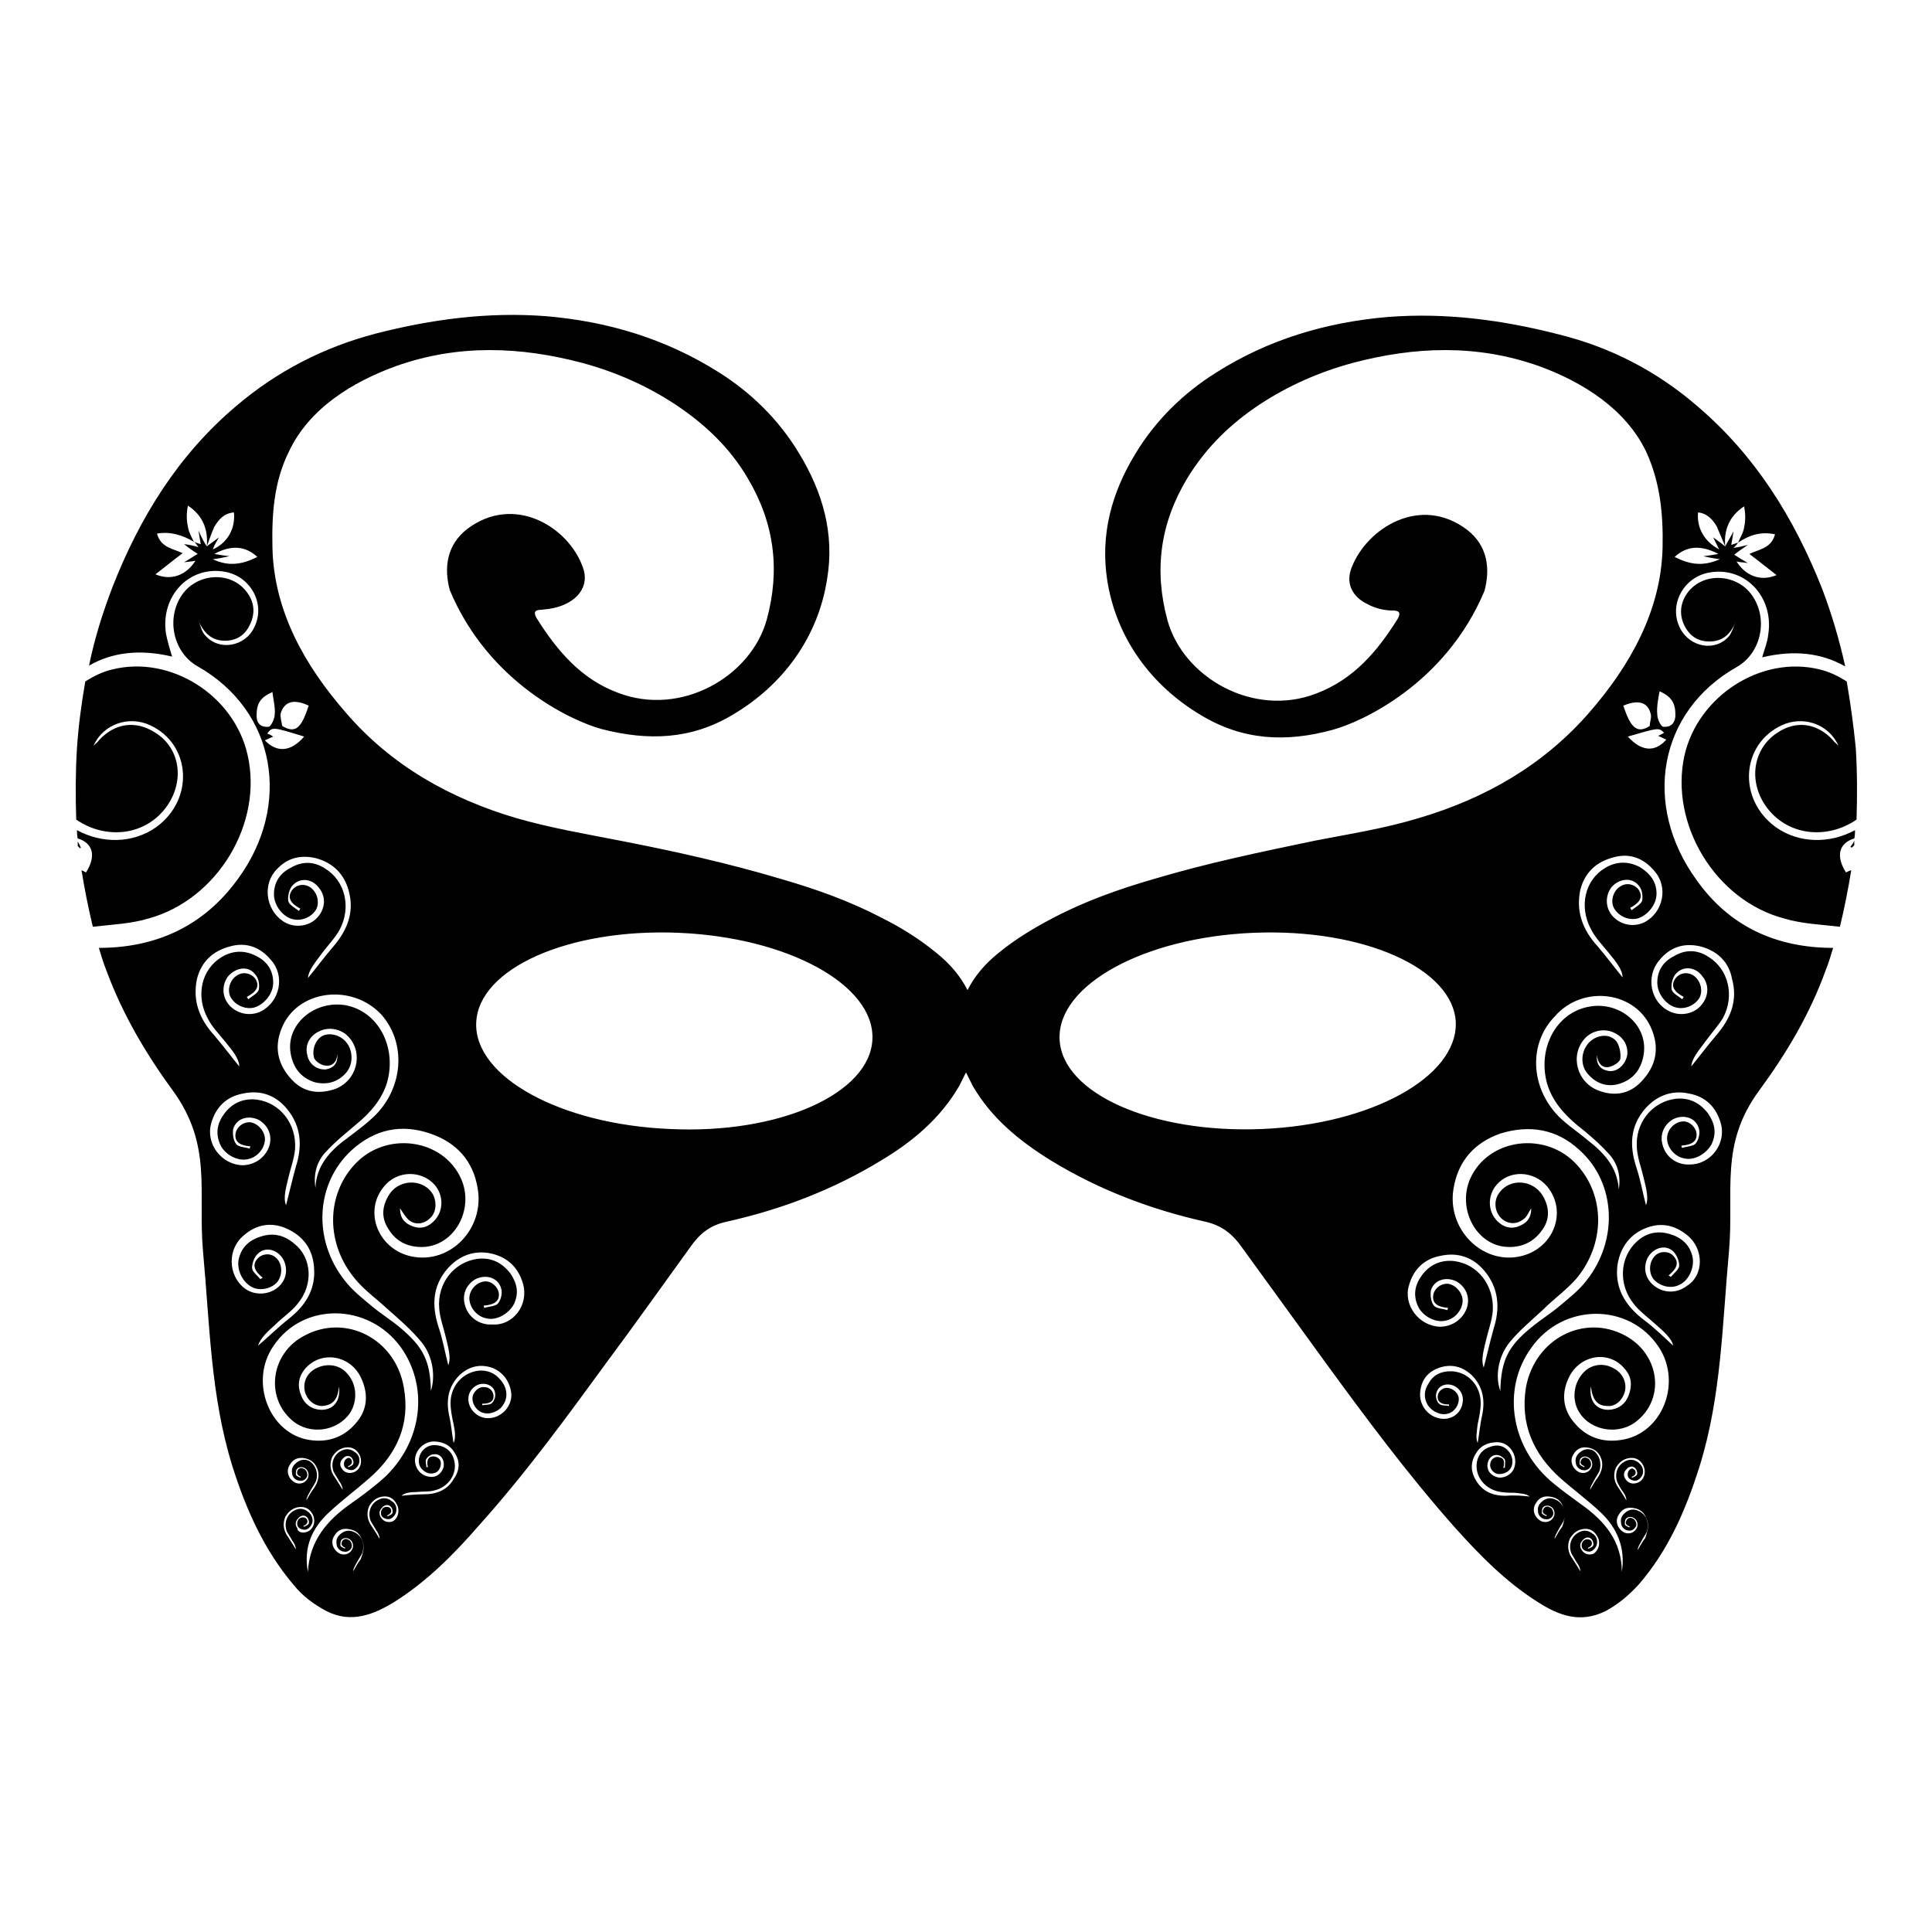 <?xml version="1.0" encoding="utf-8"?>
<!-- Svg Vector Icons : http://www.onlinewebfonts.com/icon -->
<!DOCTYPE svg PUBLIC "-//W3C//DTD SVG 1.1//EN" "http://www.w3.org/Graphics/SVG/1.1/DTD/svg11.dtd">
<svg version="1.1" xmlns="http://www.w3.org/2000/svg" xmlns:xlink="http://www.w3.org/1999/xlink" x="0px" y="0px" viewBox="0 0 256 256" enable-background="new 0 0 256 256" xml:space="preserve">
<g><g><g><path fill="#000000" d="M242.9,98.1c0.1,0.2,0.3,0.3,0.7,0.7c-1.3-2.9-4.7-4-7.5-2.7c-5.4,2.5-5.9,9.8-0.8,13.5c3.1,2.2,7.2,2.2,10.5,0.4c0,0.3,0,0.7-0.1,1.1c-2,0.6-2.5,2.3-1.1,4.5c0.2-0.1,0.4-0.2,0.7-0.3c-0.4,2.5-0.9,5-1.5,7.5c-2.6-0.3-5.1-0.4-7.4-1.1c-9.1-2.4-15.2-12.5-13.2-21.6c1.8-7.9,10.2-13.3,17.9-11.4c1.3,0.3,2.5,0.9,3.6,1.6c0.5,2.9,0.9,5.8,1.2,8.8c0.2,3.2,0.2,6.4,0.1,9.5c-3.9,2.7-9.3,2.2-12.1-1.9c-2.3-3.4-1.5-7.6,1.6-9.6C238,95.4,240.8,95.8,242.9,98.1z M242.9,125.6c-0.3,1-0.6,2-1,3c-2.1,5.8-5.2,11-8.8,15.9c-5.3,7.2-3.3,13.3-4,21.3c-0.9,9.7-1,19.2-3.9,28.5c-1.8,5.7-4.1,11.1-8.1,15.7c-1.3,1.4-2.7,2.6-4.4,3.5c-3.3,1.6-6.1,0.6-8.9-1.2c-4.3-2.7-7.8-6.3-11.2-10.1c-6.1-6.9-11.6-14.3-17-21.7c-3.7-5.1-7.4-10.2-11.1-15.3c-1.2-1.7-2.6-2.8-4.7-3.3c-7.2-1.6-14.1-4.2-20.5-8.1c-4.2-2.6-7.9-5.6-10.4-9.9c-0.3-0.6-0.6-1.2-0.9-1.8c-0.3,0.6-0.6,1.2-0.9,1.8c-2.5,4.3-6.2,7.4-10.4,9.9c-6.4,3.9-13.3,6.5-20.5,8.1c-2.2,0.5-3.5,1.6-4.7,3.3c-3.7,5.1-7.3,10.2-11.1,15.3c-5.4,7.4-10.8,14.8-17,21.7c-3.3,3.8-6.9,7.4-11.2,10.1c-2.8,1.7-5.7,2.8-8.9,1.2c-1.7-0.9-3.2-2-4.4-3.5c-3.9-4.6-6.3-10-8.1-15.7c-2.9-9.3-3-18.8-3.9-28.5c-0.7-7.9,1.3-14-4-21.3c-3.6-4.9-6.7-10.2-8.8-15.9c-0.4-1-0.7-2-1-3c7.6,0,13.9-2.9,18.4-9.1c7.2-9.8,5.1-22.3-5.3-28.2C23,86.5,22,82.1,24,79c1.9-3,6.3-3.4,8.5-0.8c1.2,1.4,1.4,3,0.6,4.6c-0.6,1.3-1.7,2.1-3.3,2.1c-1.8,0-2.8-1.1-3.5-2.6c0.3,0.6,0.4,1.4,0.9,1.9c1.8,2.1,5.3,1.5,6.5-1.1c1.5-3-0.4-6.6-3.7-7.3c-4.8-1-8.8,3.1-8,8.2c0.2,1,0.5,2,0.8,3c-4.2-1-7.9-0.6-11,1.2c0.7-3.5,1.8-7,3.1-10.4c3.6-9.2,8.7-17.5,16.4-24c5.4-4.6,11.6-7.8,18.5-9.6c7.4-1.9,14.9-2.9,22.6-2.3c8.2,0.7,15.8,3,22.8,7.4c4.3,2.7,8,6.3,10.7,10.8c3.1,5.1,4.7,10.6,3.7,16.6c-1.2,7.8-5.9,14.1-12.5,18c-5.5,3.3-11.2,3.5-17.4,1.9c-3.7-1-14.9-6-20.1-18.4c-0.8-3-0.4-6,2.3-8.1c6.2-4.7,13.4-0.3,15.3,5c0.8,2-0.1,3.8-2,4.8c-1.1,0.6-2.3,0.8-3.5,0.9c-0.9,0-1,0.4-0.6,1.1c2.7,4.3,5.9,8.1,10.8,9.9c8.3,3.2,17.6-2.1,19.7-9.7c1.8-6.6,1-12.8-2.5-18.7c-2.4-4.1-5.7-7.2-9.6-9.8c-3.8-2.5-7.9-4.3-12.3-5.5c-8.3-2.2-16.5-2.5-24.7,0.4c-5.8,2.1-11.5,5.6-14.2,11.3c-2,4-2.3,8.3-2.2,12.8c0.2,8.4,4.3,15.6,9.7,21.8c6,7,13.8,11.4,22.6,14c4.5,1.3,9.2,2.1,13.8,3c7.2,1.4,14.4,3,21.4,5.1c4.5,1.3,9,2.9,13.2,5.1c2.6,1.3,5,2.8,7.2,4.6c1.9,1.5,3.3,3.2,4.2,5c0.9-1.8,2.3-3.5,4.2-5c2.2-1.8,4.7-3.3,7.2-4.6c4.2-2.2,8.7-3.8,13.2-5.1c7-2.1,14.2-3.6,21.4-5.1c4.6-0.9,9.2-1.6,13.8-3c8.8-2.6,16.5-7,22.6-14c5.4-6.2,9.5-13.5,9.7-21.8c0.1-4.4-0.3-8.7-2.2-12.8c-2.7-5.6-8.4-9.2-14.2-11.3c-8.2-2.9-16.4-2.6-24.7-0.4c-4.4,1.2-8.5,3-12.3,5.5c-3.9,2.6-7.1,5.7-9.6,9.8c-3.6,6-4.4,12.2-2.6,18.8c2.1,7.6,11.4,12.9,19.7,9.7c5-1.9,8.1-5.6,10.8-9.9c0.4-0.7,0.3-1.1-0.6-1.1c-1.2,0-2.4-0.3-3.5-0.9c-2-1-2.8-2.8-2-4.8c2-5.2,9.1-9.7,15.3-5c2.7,2.1,3.1,5.1,2.3,8.1c-5.2,12.4-16.4,17.4-20.1,18.4c-6.2,1.7-11.9,1.4-17.4-1.9c-6.6-3.9-11.3-10.2-12.5-18c-0.9-6,0.6-11.5,3.7-16.6c2.7-4.5,6.4-8.1,10.7-10.8c6.9-4.4,14.6-6.7,22.8-7.4c7.7-0.6,15.2,0.4,22.6,2.3c6.9,1.7,13.1,4.9,18.5,9.6c7.6,6.5,12.7,14.7,16.4,24c1.3,3.4,2.3,6.8,3.1,10.4c-3.2-1.8-6.8-2.2-11-1.2c0.3-1.1,0.7-2,0.8-3c0.8-5.1-3.2-9.2-8-8.2c-3.3,0.7-5.2,4.3-3.7,7.3c1.3,2.6,4.7,3.2,6.5,1.1c0.4-0.5,0.6-1.3,0.9-1.9c-0.7,1.6-1.7,2.6-3.5,2.6c-1.5,0-2.6-0.7-3.3-2.1c-0.8-1.6-0.5-3.3,0.6-4.6c2.2-2.6,6.6-2.2,8.5,0.8c2,3.1,1,7.5-2.2,9.3c-10.4,5.9-12.5,18.3-5.3,28.2C229.1,122.7,235.3,125.6,242.9,125.6z M225,67.9c-0.2,2.1,0.9,3.9,2.8,4.9c-0.3-0.6-0.5-1-0.8-1.6c0.7,0.5,1.1,0.8,1.6,1.2h0l0,0v0c0.3-0.6,0.7-1.2,1.1-2c-0.1,0.7-0.2,1.2-0.3,1.8c0.3-0.1,0.6-0.2,0.9-0.3l0,0l0,0c-0.1,0.2-0.3,0.4-0.6,0.7c0.7-0.1,1.1-0.2,1.9-0.4c-0.7,0.5-1.2,0.8-1.8,1.3c0.6,0.4,1.1,0.7,1.8,1.1c-0.7-0.1-1.1-0.1-1.5-0.2c1.2,1.9,3.2,2.7,5.3,1.8c-1.3-1-2.4-1.9-3.6-2.8c1.2-0.6,2.9-0.7,3.4-2.6c-1.9-0.4-3.4,0.1-4.9,1.1c0,0,0,0,0,0c0.3-0.7,0.7-1.3,0.8-2c0.2-0.9,0.2-1.8,0-2.8c-2,1.3-2.7,3.2-2.5,5.3c0,0,0,0,0,0c-0.4-0.9-0.7-1.7-1.1-2.6C227,68.9,226.2,68,225,67.9z M221.9,73.8c2,1,3.7,1.3,6,0.3c-0.8-0.1-1.3-0.2-2.2-0.4c0.9-0.1,1.4-0.2,2-0.3C225.4,72.2,223.5,72.3,221.9,73.8z M27.4,72.4c0.5-0.4,1-0.7,1.6-1.2c-0.3,0.6-0.6,1-0.8,1.6c2-0.9,3-2.8,2.8-4.9c-1.3,0.1-2,0.9-2.6,1.9C28,70.7,27.7,71.6,27.4,72.4C27.4,72.4,27.4,72.4,27.4,72.4c0.2-2.2-0.5-4.1-2.5-5.4c-0.2,1-0.2,1.9,0,2.8c0.1,0.7,0.5,1.4,0.8,2h0c-1.5-0.9-3.1-1.4-4.9-1.1c0.5,1.9,2.2,2,3.4,2.6c-1.2,0.9-2.3,1.8-3.6,2.8c2.1,0.9,4.1,0.1,5.3-1.8c-0.4,0.1-0.8,0.1-1.5,0.2c0.7-0.4,1.1-0.7,1.8-1.1c-0.6-0.4-1.1-0.7-1.8-1.3c0.8,0.1,1.2,0.2,1.9,0.4c-0.3-0.4-0.4-0.6-0.6-0.7l0,0l0,0c0.3,0.1,0.5,0.2,0.9,0.3c-0.1-0.6-0.2-1.1-0.3-1.8C26.7,71.2,27,71.8,27.4,72.4L27.4,72.4C27.4,72.4,27.4,72.4,27.4,72.4L27.4,72.4z M34.1,73.8c-1.6-1.5-3.5-1.6-5.7-0.4c0.6,0.1,1.1,0.2,2,0.3c-0.9,0.2-1.4,0.3-2.2,0.4C30.3,75.1,32.1,74.8,34.1,73.8z M46.6,152.4c-4.8,4.4-5.2,11.9-0.9,17.3c1,1.3,2.4,2.4,3.6,3.4c1.2,1,2.5,1.8,3.7,2.8c3.1,2.6,4,4.4,4.1,8.4c0.6-1.9,0.3-4.5-1.2-6.4c-1.3-1.6-2.9-3-4.5-4.4c-1.5-1.4-3.2-2.6-4.4-4.1c-3.8-4.6-3.8-10.9-0.1-15c4.1-4.6,11.8-3.6,14.2,1.8c1.7,3.8-0.6,8.5-4.6,9c-2.1,0.2-3.9-0.5-5-2.3c-1-1.5-0.9-3,0-4.5c1.2-2.1,4.3-2.3,5.7-0.4c0.7,1,0.7,2.6-0.2,3.4c-0.8,0.8-2,1-2.9,0.2c-0.4-0.4-0.7-0.9-1.1-1.5c0,1.3,0.6,2,1.7,2.4c1.1,0.4,2,0.1,2.8-0.7c1.3-1.3,1.3-3.4,0.1-4.8c-1.8-2-5-1.9-6.7,0.2c-2.8,3.3-0.8,8.4,3.7,9.3c5.1,1,9.6-3.7,8.7-9c-0.6-3.7-2.8-6.1-6.3-7.3C53.2,148.9,49.7,149.6,46.6,152.4z M37.3,136.3c-1,2.5-0.5,4.8,1.4,6.8c1.6,1.7,3.6,1.9,5.7,1.2c2.9-1.1,3.8-4.7,1.8-6.9c-1-1.1-2.7-1.4-4-0.7c-1.2,0.6-1.8,1.8-1.5,3c0.2,1.3,1.3,2.1,2.5,2c1.1-0.2,1.6-0.9,1.5-2.1c0,1-0.6,1.7-1.5,1.6c-0.6,0-1.5-0.6-1.6-1.1c-0.2-0.7,0-1.7,0.5-2.3c0.8-1.1,2.5-0.9,3.5,0c1.2,1.1,1.3,3.1,0.3,4.3c-1.1,1.3-2.6,1.7-4.2,1.3c-1.9-0.6-2.9-2-3.2-3.9c-0.6-3.8,3.2-7,7.3-6.3c4.3,0.8,6.8,5.5,5.5,10.2c-0.7,2.3-2.2,4-4,5.5c-1.4,1.2-2.8,2.3-4,3.6c-1.3,1.3-1.8,3-1.5,4.9c0.1-2.9,1.9-4.9,4.1-6.5c1.3-1,2.7-2,3.9-3.2c3.7-3.8,4-9.6,0.7-13.3C46.5,130.2,39.3,131.2,37.3,136.3z M37.4,96.2c1.7,1,2.5,0.4,3.5-2.7c-1.9-0.9-3.2-0.6-3.7,1C37.1,95,37.3,95.6,37.4,96.2z M35.6,96.3c0.3,0,0.8-1.1,0.8-1.6c0.1-1-0.2-2-0.3-3c-1.6,0.7-2.1,1.5-2.1,3.1C34,96,34.7,96.4,35.6,96.3z M40.3,97.6c-4.2-1.3-4.2-1.3-4.9-0.4c0.3,0.1,0.5,0.2,0.8,0.4c-0.4,0.2-0.7,0.3-1.1,0.5C36.7,99.8,38.6,99.6,40.3,97.6z M37.9,122.3c1.4,0.7,3.3,0.4,4.3-0.9c0.9-1.1,1-2.6,0.1-3.7c-0.9-1.3-2.6-1.5-3.6-0.3c-0.4,0.5-0.6,1.4-0.5,2c0.1,0.5,0.9,0.9,1.4,1.3c0.1-0.1,0.1-0.2,0.2-0.3c-1.3-0.7-1.7-1.4-1.2-2.3c0.5-0.8,1.5-1.1,2.4-0.6c1,0.6,1.4,2,0.9,3c-0.6,1-1.9,1.6-3.1,1.3c-1.3-0.3-2.5-1.8-2.5-3.3c0-1.6,0.8-2.8,2.2-3.5c1.5-0.9,3.1-0.9,4.6,0.1c2.6,1.6,3.5,5.1,1.9,8.1c-0.6,1.1-1.6,2.1-2.4,3.2c-0.8,1.1-1.7,2.1-1.8,3.2c1-1.2,2.1-2.7,3.3-4.1c1.9-2.2,2.9-4.6,2.1-7.5c-0.6-2.2-2.1-3.7-4.4-4.3c-2.2-0.5-4,0.1-5.4,1.8C34.7,117.6,35.4,121,37.9,122.3z M28.4,137.2c1.2,1.4,2.3,2.9,3.3,4.1c0-1-0.9-2.1-1.8-3.2c-0.8-1-1.8-2-2.4-3.2c-1.6-3-0.8-6.5,1.9-8.1c1.5-0.9,3.1-0.9,4.6-0.1c1.4,0.7,2.2,1.9,2.2,3.5c0,1.5-1.2,2.9-2.5,3.3c-1.2,0.3-2.5-0.3-3.1-1.3c-0.6-1-0.1-2.5,0.9-3c0.8-0.5,1.9-0.2,2.4,0.6c0.5,0.9,0.1,1.6-1.2,2.3c0.1,0.1,0.1,0.2,0.2,0.3c0.5-0.4,1.3-0.8,1.4-1.3c0.1-0.6,0-1.5-0.5-2c-0.9-1.2-2.6-0.9-3.6,0.3c-0.8,1.1-0.8,2.6,0.1,3.7c1.1,1.3,2.9,1.6,4.3,0.9c2.5-1.3,3.2-4.7,1.3-6.8c-1.4-1.7-3.3-2.4-5.4-1.8c-2.3,0.6-3.8,2-4.4,4.3C25.5,132.6,26.4,135,28.4,137.2z M32.1,154.4c1.6,0,3.1-1,3.6-2.6c0.4-1.4-0.2-2.7-1.4-3.4c-1.4-0.7-3-0.2-3.4,1.2c-0.1,0.6,0,1.5,0.4,2c0.3,0.4,1.2,0.4,1.8,0.6c0-0.1,0-0.2,0.1-0.3c-1.4-0.1-2.1-0.6-2-1.6c0.1-0.9,0.9-1.6,1.9-1.6c1.1,0.1,2.1,1.3,2,2.4c-0.1,1.2-1.1,2.3-2.3,2.5c-1.3,0.3-3-0.6-3.6-1.9c-0.7-1.5-0.4-2.9,0.5-4.1c1-1.4,2.5-2.1,4.3-1.9c3.1,0.4,5.3,3.2,5.1,6.5c-0.1,1.3-0.6,2.6-0.9,3.9c-0.3,1.3-0.7,2.6-0.3,3.6c0.4-1.5,0.8-3.3,1.3-5.1c0.9-2.8,0.7-5.4-1.2-7.7c-1.5-1.8-3.5-2.5-5.8-2c-2.2,0.4-3.6,1.8-4.2,3.9C27.2,151.5,29.3,154.3,32.1,154.4z M39.4,172.8c-0.8,1-2,1.8-2.9,2.7c-1,0.9-2,1.8-2.3,2.8c1.2-1,2.5-2.3,4-3.5c2.3-1.8,3.7-4,3.4-7c-0.2-2.3-1.4-4-3.6-5c-2-0.9-4-0.6-5.7,0.9c-2.2,1.8-2.1,5.3,0.1,7c1.3,1,3.2,0.9,4.4-0.1c1.1-0.9,1.4-2.3,0.8-3.6c-0.7-1.4-2.4-1.9-3.4-0.9c-0.5,0.4-0.8,1.3-0.8,1.9c0,0.5,0.7,1,1.1,1.5c0.1-0.1,0.2-0.1,0.3-0.2c-1.1-0.9-1.4-1.7-0.7-2.5c0.6-0.7,1.7-0.8,2.4-0.2c0.9,0.7,1,2.2,0.3,3.2c-0.7,0.9-2.2,1.3-3.3,0.8c-1.3-0.6-2.1-2.2-1.9-3.6c0.3-1.6,1.3-2.6,2.8-3.1c1.7-0.6,3.2-0.3,4.6,0.9C41.3,166.6,41.6,170.2,39.4,172.8z M40.6,203c1-0.3,1.3-1.5,0.8-2.4c-0.4-0.7-1-1-1.8-0.9c-0.8,0.1-1.4,0.6-1.8,1.3c-0.4,1-0.2,1.9,0.4,2.7c0.4,0.6,0.7,1.1,1,1.6c0-0.4-0.2-0.8-0.5-1.2c-0.2-0.4-0.5-0.8-0.7-1.2c-0.4-1.1,0-2.3,1.1-2.8c0.6-0.3,1.2-0.2,1.7,0.2c0.4,0.3,0.7,0.8,0.6,1.4c-0.1,0.5-0.6,1-1,1c-0.4,0-0.9-0.2-1-0.6c-0.1-0.4,0.1-0.9,0.5-1c0.3-0.1,0.7,0,0.8,0.3c0.1,0.3,0,0.6-0.5,0.8c0,0,0,0.1,0.1,0.1c0.2-0.1,0.5-0.2,0.6-0.4c0.1-0.2,0-0.5-0.1-0.7c-0.3-0.5-0.9-0.5-1.3,0c-0.4,0.4-0.4,0.9-0.1,1.3C39.4,203,40.1,203.2,40.6,203z M41.8,196.4c-0.2,0.4-0.5,0.8-0.7,1.2c-0.2,0.4-0.5,0.8-0.5,1.2c0.3-0.5,0.6-1.1,1-1.6c0.6-0.9,0.8-1.8,0.4-2.7c-0.3-0.7-0.9-1.2-1.8-1.3c-0.8-0.1-1.4,0.2-1.8,0.9c-0.6,0.9-0.1,2,0.8,2.4c0.6,0.2,1.2,0,1.5-0.5c0.3-0.4,0.2-1-0.1-1.3c-0.4-0.4-1-0.4-1.3,0c-0.1,0.2-0.1,0.5-0.1,0.7c0.1,0.2,0.4,0.3,0.6,0.4c0,0,0-0.1,0.1-0.1c-0.5-0.2-0.6-0.4-0.5-0.8c0.1-0.3,0.5-0.5,0.8-0.3c0.4,0.1,0.6,0.7,0.5,1c-0.1,0.4-0.6,0.7-1,0.6c-0.5,0-1-0.5-1-1c-0.1-0.6,0.1-1,0.6-1.4c0.5-0.4,1.1-0.5,1.7-0.2C41.8,194.1,42.3,195.3,41.8,196.4z M46.4,199.3c1.3-0.9,2.5-1.8,3.7-2.8c5.7-4.6,7-12.4,3-18c-4.3-5.9-13-6-16.9-0.1c-3.2,4.7-0.5,11.6,4.8,12.4c2.5,0.4,4.7-0.4,6.3-2.4c1.4-1.7,1.5-3.7,0.6-5.7c-1.4-3.2-5.4-3.8-7.5-1.3c-0.9,1.1-1,2.3-0.5,3.5c0.4,1.1,1.3,1.8,2.5,1.9c1.7,0.1,2.8-1.1,2.5-3.1c-0.1,1.6-0.7,2.5-2.2,2.6c-1.1,0-2-0.8-2.3-1.9c-0.3-1.3,0.3-2.5,1.5-3.1c1.4-0.7,3.1-0.5,4.1,0.7c1.3,1.4,1.4,3.6,0.4,5.2c-1.7,2.5-5.4,3-7.7,1c-3.6-3.1-2.8-8.9,1.6-11.2c5.5-3,12.1,0.4,13.2,6.8c0.9,4.9-0.9,8.9-4.6,12.1c-1.7,1.5-3.6,2.9-5.3,4.5c-2.3,2.1-3.4,4.7-2.8,7.9C41,204.2,43.3,201.5,46.4,199.3z M46.6,193.5c0.1,0.3,0,0.6-0.5,0.8c0,0,0,0.1,0.1,0.1c0.2-0.1,0.5-0.2,0.6-0.4c0.1-0.2,0-0.5-0.1-0.7c-0.3-0.5-0.9-0.5-1.3,0c-0.4,0.4-0.4,0.9-0.1,1.3c0.3,0.5,0.9,0.7,1.5,0.5c1-0.3,1.3-1.5,0.8-2.4c-0.4-0.7-1-1-1.8-0.9c-0.8,0.1-1.4,0.6-1.8,1.3c-0.4,1-0.2,1.9,0.4,2.7c0.4,0.6,0.7,1.1,1,1.6c0-0.4-0.2-0.8-0.5-1.2c-0.2-0.4-0.5-0.8-0.7-1.2c-0.4-1.1,0-2.3,1.1-2.8c0.6-0.3,1.2-0.2,1.7,0.2c0.5,0.3,0.7,0.8,0.6,1.4c-0.1,0.5-0.6,1-1,1c-0.4,0-0.9-0.2-1-0.6c-0.1-0.4,0.1-0.9,0.5-1C46.1,193.1,46.5,193.2,46.6,193.5z M47.9,203.9c-0.3-0.8-0.9-1.2-1.8-1.3c-0.8-0.1-1.4,0.2-1.8,0.9c-0.6,0.9-0.1,2,0.8,2.4c0.6,0.2,1.2,0,1.5-0.5c0.3-0.4,0.2-1-0.1-1.3c-0.4-0.4-1-0.4-1.3,0c-0.1,0.2-0.1,0.5-0.1,0.7c0.1,0.2,0.4,0.3,0.6,0.4c0,0,0-0.1,0.1-0.1c-0.5-0.2-0.6-0.4-0.5-0.8c0.1-0.3,0.5-0.5,0.8-0.3c0.4,0.1,0.6,0.7,0.5,1c-0.1,0.4-0.6,0.7-1,0.6c-0.5,0-1-0.5-1-1c-0.1-0.6,0.1-1,0.6-1.4c0.5-0.4,1.1-0.5,1.7-0.2c1,0.4,1.5,1.6,1.1,2.8c-0.2,0.4-0.5,0.8-0.7,1.2c-0.2,0.4-0.5,0.8-0.5,1.2c0.3-0.5,0.6-1.1,1-1.6C48.1,205.8,48.4,204.9,47.9,203.9z M52.5,199.2c-0.4-0.7-1-1-1.8-0.9c-0.8,0.1-1.4,0.6-1.8,1.3c-0.4,1-0.2,1.9,0.4,2.7c0.4,0.6,0.7,1.1,1,1.6c0-0.4-0.2-0.8-0.5-1.2c-0.2-0.4-0.5-0.8-0.7-1.2c-0.4-1.1,0-2.3,1.1-2.8c0.6-0.3,1.2-0.2,1.7,0.2c0.5,0.3,0.7,0.8,0.6,1.4c-0.1,0.5-0.6,1-1,1c-0.4,0-0.9-0.2-1-0.6c-0.1-0.4,0.1-0.9,0.5-1c0.3-0.1,0.7,0,0.8,0.3c0.1,0.3,0,0.6-0.5,0.8c0,0,0,0.1,0.1,0.1c0.2-0.1,0.5-0.2,0.6-0.4c0.1-0.2,0-0.5-0.1-0.7c-0.3-0.5-0.9-0.5-1.3,0c-0.4,0.4-0.4,0.9-0.1,1.3c0.3,0.5,0.9,0.7,1.5,0.5C52.7,201.3,53.1,200.1,52.5,199.2z M60.3,192.6c-0.6-1.1-1.6-1.6-2.9-1.6c-1.6,0.1-2.8,1.7-2.3,3.2c0.3,0.9,1.1,1.5,2.1,1.5c0.8,0,1.4-0.6,1.6-1.4c0.1-0.9-0.4-1.7-1.3-1.6c-0.4,0-0.8,0.3-1,0.6c-0.2,0.3,0,0.7,0,1.1c0.1,0,0.1,0,0.2,0c-0.2-0.8,0-1.3,0.5-1.4c0.5-0.1,1.1,0.2,1.2,0.7c0.1,0.7-0.3,1.4-0.9,1.5c-0.7,0.2-1.4-0.2-1.8-0.8c-0.4-0.7-0.2-1.7,0.4-2.3c0.7-0.7,1.5-0.7,2.3-0.5c1,0.3,1.6,1,1.8,2c0.4,1.7-0.8,3.5-2.7,3.9c-0.7,0.2-1.5,0.1-2.3,0.2c-0.8,0-1.6,0.1-2,0.5c0.9-0.1,2-0.2,3-0.2c1.7,0,3.1-0.6,3.9-2C60.9,194.9,61,193.7,60.3,192.6z M67.7,184.3c-0.3-1.5-1.2-2.6-2.6-3.1c-1.6-0.5-3-0.1-4.2,1c-1.5,1.5-1.8,3.3-1.4,5.3c0.3,1.3,0.4,2.6,0.6,3.7c0.3-0.6,0.2-1.6,0-2.5s-0.4-1.9-0.4-2.8c0-2.4,1.8-4.2,4-4.3c1.3,0,2.2,0.6,2.9,1.6c0.6,0.9,0.7,2,0.1,2.9c-0.5,0.9-1.8,1.4-2.7,1.1c-0.8-0.2-1.4-1.1-1.4-1.9c0-0.8,0.8-1.6,1.6-1.5c0.7,0,1.2,0.6,1.2,1.2c0,0.7-0.5,1-1.5,1c0,0.1,0,0.1,0,0.2c0.5-0.1,1,0,1.3-0.3c0.3-0.3,0.5-0.9,0.4-1.3c-0.1-1-1.3-1.5-2.3-1.1c-0.9,0.4-1.4,1.3-1.2,2.3c0.2,1.1,1.2,2,2.3,2.1C66.4,188.1,68.1,186.2,67.7,184.3z M69.3,170.1c-0.6-2.1-2-3.5-4.2-4c-2.3-0.5-4.3,0.3-5.8,2c-2,2.3-2.1,4.9-1.2,7.7c0.6,1.8,0.9,3.6,1.3,5.1c0.4-1,0-2.3-0.3-3.6c-0.3-1.3-0.8-2.6-0.9-3.9c-0.3-3.4,2-6.2,5.1-6.6c1.8-0.2,3.2,0.5,4.3,1.9c0.9,1.3,1.2,2.6,0.5,4.1c-0.7,1.3-2.3,2.2-3.6,1.9c-1.2-0.2-2.2-1.3-2.3-2.5c-0.1-1.2,0.9-2.3,2-2.4c0.9-0.1,1.8,0.7,1.9,1.6c0.1,1-0.6,1.5-2,1.6c0,0.1,0,0.2,0.1,0.3c0.6-0.2,1.5-0.2,1.8-0.6c0.4-0.5,0.6-1.4,0.4-2c-0.4-1.4-2-1.9-3.4-1.2c-1.2,0.7-1.8,2-1.4,3.4c0.4,1.6,1.9,2.7,3.6,2.6C68,175.7,70.1,172.9,69.3,170.1z M115.6,137.7c0.3-7.2-11.2-13.5-25.7-14.1c-14.5-0.6-26.5,4.7-26.8,11.9c-0.3,7.2,11.2,13.5,25.7,14.1C103.3,150.3,115.3,144.9,115.6,137.7z M219.6,94.7c0,0.6,0.5,1.6,0.8,1.6c0.9,0.1,1.6-0.4,1.6-1.6c0-1.5-0.5-2.4-2.1-3.1C219.7,92.7,219.5,93.7,219.6,94.7z M215.7,97.6c1.8,2,3.6,2.1,5.1,0.4c-0.3-0.1-0.6-0.3-1.1-0.5c0.3-0.1,0.6-0.3,0.8-0.4C219.8,96.4,219.8,96.4,215.7,97.6z M215.1,93.5c1,3.1,1.9,3.7,3.5,2.7c0-0.6,0.3-1.2,0.1-1.7C218.3,93,217,92.7,215.1,93.5z M211.7,125.4c1.2,1.4,2.3,2.9,3.3,4.1c0-1-0.9-2.1-1.8-3.2c-0.8-1-1.8-2-2.4-3.2c-1.6-3-0.8-6.5,1.9-8.1c1.5-0.9,3.1-0.9,4.6-0.1c1.3,0.8,2.2,1.9,2.2,3.5c0,1.5-1.2,2.9-2.5,3.3c-1.2,0.3-2.5-0.3-3.1-1.3c-0.6-1-0.1-2.5,0.9-3c0.8-0.5,1.9-0.2,2.4,0.6c0.5,0.9,0.1,1.6-1.2,2.3c0.1,0.1,0.1,0.2,0.2,0.3c0.5-0.4,1.3-0.8,1.4-1.3c0.1-0.6,0-1.5-0.5-2c-0.9-1.1-2.6-0.9-3.6,0.3c-0.8,1.1-0.8,2.6,0.1,3.7c1.1,1.3,2.9,1.6,4.3,0.9c2.5-1.3,3.2-4.7,1.3-6.8c-1.4-1.7-3.3-2.4-5.4-1.8c-2.3,0.6-3.8,2-4.4,4.3C208.8,120.8,209.7,123.2,211.7,125.4z M206.5,147.9c1.2,1.2,2.6,2.1,3.9,3.2c2.2,1.7,3.9,3.6,4.1,6.5c0.3-1.9-0.2-3.6-1.5-4.9c-1.2-1.3-2.6-2.5-4-3.6c-1.8-1.5-3.3-3.2-4-5.5c-1.3-4.7,1.2-9.4,5.5-10.2c4.1-0.8,7.9,2.4,7.3,6.3c-0.3,1.9-1.3,3.3-3.2,3.9c-1.6,0.5-3.1,0-4.2-1.3c-1.1-1.2-0.9-3.2,0.3-4.3c1-0.9,2.6-1.1,3.5,0c0.4,0.6,0.6,1.6,0.5,2.3c-0.1,0.5-1,1-1.6,1.1c-0.9,0.1-1.4-0.6-1.5-1.6c-0.1,1.2,0.4,1.9,1.5,2.1c1.1,0.2,2.2-0.7,2.5-2c0.2-1.2-0.4-2.4-1.6-3c-1.3-0.7-3-0.4-4,0.7c-2,2.2-1.1,5.8,1.8,6.9c2.1,0.8,4.1,0.5,5.7-1.2c1.9-2,2.4-4.3,1.4-6.8c-2-5.2-9.2-6.1-12.9-1.8C202.5,138.3,202.8,144.1,206.5,147.9z M192.6,157.5c-0.9,5.3,3.7,10,8.7,9c4.5-0.9,6.5-5.9,3.7-9.3c-1.8-2.1-5-2.2-6.7-0.2c-1.2,1.4-1.2,3.5,0.1,4.8c0.8,0.8,1.8,1.1,2.8,0.7c1.1-0.4,1.7-1.1,1.7-2.4c-0.4,0.6-0.6,1.2-1.1,1.5c-0.9,0.7-2.1,0.6-2.9-0.2c-0.9-0.9-1-2.4-0.2-3.4c1.4-1.9,4.4-1.7,5.7,0.4c0.9,1.5,1,3.1,0,4.5c-1.2,1.8-3,2.5-5,2.3c-3.9-0.4-6.3-5.1-4.6-9c2.4-5.4,10.1-6.4,14.2-1.8c3.7,4.1,3.7,10.4-0.1,15c-1.3,1.5-3,2.7-4.4,4.1c-1.5,1.4-3.2,2.8-4.5,4.4c-1.5,1.9-1.9,4.5-1.2,6.4c0.1-4,1-5.9,4.1-8.4c1.2-1,2.5-1.8,3.7-2.8c1.3-1.1,2.6-2.1,3.6-3.4c4.3-5.4,3.9-13-0.9-17.3c-3-2.8-6.6-3.4-10.5-2.2C195.4,151.4,193.2,153.8,192.6,157.5z M192.9,135.5c-0.3-7.2-12.3-12.5-26.8-11.9c-14.5,0.6-26,6.9-25.7,14.1c0.3,7.2,12.3,12.5,26.8,11.9C181.7,149,193.1,142.7,192.9,135.5z M190.8,175.8c1.6,0,3.1-1,3.6-2.6c0.4-1.4-0.2-2.7-1.4-3.4c-1.4-0.7-3-0.2-3.4,1.2c-0.1,0.6,0,1.5,0.4,2c0.3,0.4,1.2,0.4,1.8,0.6c0-0.1,0-0.2,0.1-0.3c-1.4-0.1-2.1-0.6-2-1.6c0.1-0.9,0.9-1.6,1.9-1.6c1.1,0.1,2.1,1.3,2,2.4c-0.1,1.2-1.1,2.3-2.3,2.5c-1.3,0.3-3-0.6-3.6-1.9c-0.7-1.5-0.4-2.9,0.5-4.1c1-1.4,2.5-2.1,4.3-1.9c3.1,0.4,5.3,3.2,5.1,6.6c-0.1,1.3-0.6,2.6-0.9,3.9c-0.3,1.3-0.7,2.6-0.3,3.6c0.4-1.5,0.8-3.3,1.3-5.1c0.9-2.8,0.7-5.4-1.2-7.7c-1.5-1.8-3.5-2.5-5.8-2c-2.2,0.4-3.6,1.8-4.2,3.9C185.9,172.9,188,175.7,190.8,175.8z M196.2,185.9c0,0.9-0.2,1.9-0.4,2.8c-0.1,0.9-0.3,1.9,0,2.5c0.2-1.1,0.3-2.4,0.6-3.7c0.4-2,0.1-3.8-1.4-5.3c-1.2-1.1-2.6-1.5-4.2-1c-1.5,0.5-2.4,1.5-2.6,3.1c-0.3,2,1.3,3.8,3.3,3.7c1.2-0.1,2.1-0.9,2.3-2.1c0.2-1-0.3-1.9-1.2-2.3c-1-0.4-2.1,0-2.3,1.1c-0.1,0.4,0.1,1.1,0.4,1.3c0.3,0.3,0.9,0.2,1.3,0.3c0-0.1,0-0.1,0-0.2c-1,0-1.5-0.3-1.5-1c0-0.7,0.6-1.2,1.2-1.2c0.8,0,1.6,0.7,1.6,1.5c0,0.8-0.6,1.7-1.4,1.9c-0.9,0.3-2.1-0.2-2.7-1.1c-0.6-1-0.5-2,0.1-2.9c0.6-1.1,1.6-1.6,2.9-1.6C194.4,181.7,196.2,183.5,196.2,185.9z M202.7,198.3c-0.5-0.4-1.2-0.4-2-0.5c-0.7,0-1.5,0-2.3-0.2c-1.9-0.5-3-2.2-2.7-3.9c0.2-1,0.8-1.7,1.8-2c0.8-0.3,1.7-0.2,2.3,0.5c0.6,0.6,0.8,1.6,0.4,2.3c-0.3,0.6-1.1,0.9-1.8,0.8c-0.7-0.2-1.1-0.9-0.9-1.5c0.1-0.5,0.7-0.9,1.2-0.7c0.6,0.1,0.7,0.6,0.5,1.4c0.1,0,0.1,0,0.2,0c0-0.4,0.1-0.8,0-1.1c-0.2-0.3-0.7-0.6-1-0.6c-0.8-0.1-1.4,0.7-1.3,1.6c0.1,0.8,0.8,1.3,1.6,1.4c0.9,0,1.8-0.6,2-1.5c0.4-1.5-0.7-3.2-2.3-3.2c-1.3,0-2.3,0.5-2.9,1.6c-0.7,1.2-0.6,2.4,0.1,3.5c0.9,1.5,2.3,2,3.9,2C200.8,198.1,201.8,198.2,202.7,198.3z M207.1,199.6c-0.3-0.8-0.9-1.2-1.8-1.3c-0.8-0.1-1.4,0.2-1.8,0.9c-0.6,0.9-0.1,2,0.8,2.4c0.6,0.2,1.2,0,1.5-0.5c0.3-0.4,0.2-1-0.1-1.3c-0.4-0.4-1-0.4-1.3,0c-0.1,0.2-0.1,0.5-0.1,0.7c0.1,0.2,0.4,0.3,0.6,0.4c0,0,0-0.1,0.1-0.1c-0.5-0.2-0.7-0.4-0.5-0.8c0.1-0.3,0.5-0.5,0.8-0.3c0.4,0.1,0.6,0.7,0.5,1c-0.1,0.4-0.6,0.7-1,0.6c-0.5,0-1-0.5-1-1c-0.1-0.6,0.1-1,0.6-1.4c0.5-0.4,1.1-0.5,1.7-0.2c1,0.4,1.5,1.6,1.1,2.8c-0.2,0.4-0.5,0.8-0.7,1.2c-0.2,0.4-0.5,0.8-0.5,1.2c0.3-0.5,0.6-1.1,1-1.6C207.3,201.5,207.5,200.6,207.1,199.6z M211.6,203.5c-0.4-0.7-1-1-1.8-0.9c-0.8,0.1-1.4,0.6-1.8,1.3c-0.4,1-0.2,1.9,0.4,2.7c0.4,0.6,0.7,1.1,1,1.6c0-0.4-0.2-0.8-0.5-1.2c-0.2-0.4-0.5-0.8-0.7-1.2c-0.4-1.1,0-2.3,1.1-2.8c0.6-0.3,1.2-0.2,1.7,0.2c0.5,0.3,0.7,0.8,0.6,1.4c-0.1,0.5-0.6,1-1,1c-0.4,0-0.9-0.2-1-0.6c-0.1-0.4,0.1-0.9,0.5-1c0.3-0.1,0.7,0,0.8,0.3c0.1,0.3,0,0.6-0.5,0.8c0,0,0,0.1,0.1,0.1c0.2-0.1,0.5-0.2,0.6-0.4c0.1-0.2,0-0.5-0.1-0.7c-0.3-0.5-0.9-0.5-1.3,0c-0.4,0.4-0.4,0.9-0.1,1.3c0.3,0.5,0.9,0.7,1.5,0.5C211.8,205.5,212.2,204.4,211.6,203.5z M218.1,201.1c-0.3-0.8-0.9-1.2-1.8-1.3c-0.8-0.1-1.4,0.2-1.8,0.9c-0.6,0.9-0.1,2,0.8,2.4c0.6,0.2,1.2,0,1.5-0.5c0.3-0.4,0.2-1-0.1-1.3c-0.4-0.4-1-0.4-1.3,0c-0.1,0.2-0.1,0.5-0.1,0.7c0.1,0.2,0.4,0.3,0.6,0.4c0,0,0-0.1,0.1-0.1c-0.5-0.2-0.7-0.4-0.5-0.8c0.1-0.3,0.5-0.5,0.8-0.3c0.4,0.1,0.6,0.7,0.5,1c-0.2,0.4-0.6,0.7-1,0.6c-0.5,0-1-0.5-1-1c-0.1-0.6,0.1-1,0.6-1.4c0.5-0.4,1.1-0.5,1.7-0.2c1,0.4,1.5,1.6,1.1,2.8c-0.2,0.4-0.5,0.8-0.7,1.2c-0.2,0.4-0.5,0.8-0.5,1.2c0.3-0.5,0.6-1.1,1-1.6C218.3,202.9,218.6,202,218.1,201.1z M216.7,194.9c0.1,0.3,0,0.6-0.5,0.8c0,0,0,0.1,0.1,0.1c0.2-0.1,0.5-0.2,0.6-0.4c0.1-0.2,0-0.5-0.1-0.7c-0.3-0.5-0.9-0.5-1.3,0c-0.4,0.4-0.4,0.9-0.1,1.3c0.3,0.5,0.9,0.7,1.5,0.5c1-0.3,1.3-1.5,0.8-2.4c-0.4-0.7-1-1-1.8-0.9c-0.8,0.1-1.4,0.6-1.8,1.3c-0.4,1-0.2,1.9,0.4,2.7c0.4,0.6,0.7,1.1,1,1.6c0-0.4-0.2-0.8-0.5-1.2s-0.5-0.8-0.7-1.2c-0.4-1.1,0-2.3,1.1-2.8c0.6-0.3,1.2-0.2,1.7,0.2c0.4,0.3,0.7,0.8,0.6,1.4c-0.1,0.5-0.6,1-1,1c-0.4,0-0.9-0.2-1-0.6c-0.1-0.4,0.1-0.9,0.5-1C216.1,194.5,216.5,194.6,216.7,194.9z M219.8,178.5c-3.9-5.9-12.7-5.9-16.9,0.1c-4,5.5-2.7,13.4,3,18c1.2,1,2.5,1.9,3.7,2.8c3.1,2.2,5.3,4.9,5.3,8.9c0.5-3.2-0.6-5.8-2.8-7.9c-1.7-1.6-3.6-3-5.3-4.5c-3.6-3.2-5.4-7.2-4.6-12.1c1.2-6.4,7.7-9.8,13.2-6.8c4.4,2.4,5.3,8.1,1.6,11.2c-2.3,2-6.1,1.5-7.7-1c-1-1.5-0.9-3.7,0.4-5.2c1-1.2,2.7-1.5,4.1-0.7c1.2,0.6,1.8,1.9,1.5,3.1c-0.3,1.1-1.2,2-2.3,1.9c-1.4,0-2-0.9-2.2-2.6c-0.3,2,0.8,3.2,2.5,3.1c1.2-0.1,2.1-0.8,2.5-1.9c0.5-1.3,0.4-2.5-0.5-3.5c-2.1-2.6-6.1-1.9-7.5,1.3c-0.9,2-0.7,4,0.7,5.7c1.6,2,3.8,2.8,6.3,2.4C220.3,190,222.9,183.2,219.8,178.5z M211.9,195c-0.2,0.4-0.5,0.8-0.7,1.2c-0.2,0.4-0.5,0.8-0.5,1.2c0.3-0.5,0.6-1.1,1-1.6c0.6-0.9,0.8-1.8,0.4-2.7c-0.3-0.7-0.9-1.2-1.8-1.3c-0.8-0.1-1.4,0.2-1.8,0.9c-0.6,0.9-0.1,2,0.8,2.4c0.6,0.2,1.2,0,1.5-0.5c0.3-0.4,0.2-1-0.1-1.3c-0.4-0.4-1-0.4-1.3,0c-0.1,0.2-0.1,0.5-0.1,0.7c0.1,0.2,0.4,0.3,0.6,0.4c0,0,0-0.1,0.1-0.1c-0.5-0.2-0.7-0.4-0.5-0.8c0.1-0.3,0.5-0.5,0.8-0.3c0.4,0.1,0.6,0.7,0.5,1c-0.1,0.4-0.6,0.7-1,0.6c-0.5,0-1-0.5-1-1c-0.1-0.6,0.1-1,0.6-1.4c0.5-0.4,1.1-0.5,1.7-0.2C211.9,192.7,212.3,193.9,211.9,195z M223.6,163.7c-1.7-1.4-3.6-1.8-5.7-0.9c-2.1,0.9-3.3,2.7-3.6,5c-0.3,3,1.1,5.2,3.4,7c1.5,1.1,2.8,2.4,4,3.5c-0.2-1-1.3-1.9-2.3-2.8c-1-0.9-2.1-1.7-2.9-2.7c-2.1-2.6-1.9-6.2,0.4-8.3c1.3-1.2,2.9-1.5,4.6-0.9c1.5,0.5,2.5,1.5,2.8,3.1c0.2,1.4-0.6,3.1-1.9,3.6c-1.1,0.5-2.5,0.1-3.3-0.8c-0.7-0.9-0.6-2.4,0.3-3.2c0.7-0.6,1.9-0.5,2.4,0.2c0.7,0.8,0.4,1.6-0.7,2.5c0.1,0.1,0.2,0.1,0.3,0.2c0.4-0.5,1.1-1,1.1-1.5c0-0.6-0.3-1.4-0.8-1.9c-1.1-1-2.7-0.4-3.4,0.9c-0.6,1.3-0.3,2.7,0.8,3.6c1.3,1.1,3.1,1.1,4.4,0.1C225.8,169,225.8,165.5,223.6,163.7z M228,148.8c-0.6-2.1-2-3.5-4.2-3.9c-2.3-0.5-4.3,0.3-5.8,2c-2,2.3-2.1,4.9-1.2,7.7c0.6,1.8,0.9,3.6,1.3,5.1c0.4-1,0-2.3-0.3-3.6c-0.3-1.3-0.8-2.6-0.9-3.9c-0.3-3.4,2-6.2,5.1-6.6c1.8-0.2,3.2,0.5,4.3,1.9c0.9,1.3,1.2,2.6,0.5,4.1c-0.7,1.3-2.3,2.2-3.6,1.9c-1.2-0.2-2.2-1.3-2.3-2.5c-0.1-1.2,0.9-2.3,2-2.4c0.9-0.1,1.8,0.7,1.9,1.6c0.1,1-0.6,1.5-2,1.6c0,0.1,0,0.2,0.1,0.3c0.6-0.2,1.5-0.2,1.8-0.6c0.4-0.5,0.6-1.4,0.4-2c-0.4-1.4-2-1.9-3.4-1.2c-1.2,0.7-1.8,2-1.4,3.4c0.4,1.6,1.9,2.7,3.6,2.6C226.7,154.3,228.8,151.5,228,148.8z M225.3,125.4c-2.2-0.5-4,0.1-5.4,1.8c-1.9,2.2-1.2,5.6,1.3,6.8c1.4,0.7,3.3,0.4,4.3-0.9c0.9-1.1,1-2.6,0.1-3.7c-0.9-1.3-2.6-1.5-3.6-0.3c-0.4,0.5-0.6,1.4-0.5,2c0.1,0.5,0.9,0.9,1.4,1.3c0.1-0.1,0.1-0.2,0.2-0.3c-1.3-0.7-1.7-1.4-1.2-2.3c0.5-0.8,1.5-1.1,2.4-0.6c1,0.6,1.4,2,0.9,3c-0.6,1-1.9,1.6-3.1,1.3c-1.3-0.3-2.5-1.8-2.5-3.3c0-1.6,0.8-2.8,2.2-3.5c1.5-0.9,3.1-0.9,4.6,0.1c2.6,1.6,3.5,5.1,1.9,8.1c-0.7,1.1-1.6,2.1-2.4,3.2c-0.8,1.1-1.7,2.1-1.8,3.2c1-1.2,2.1-2.7,3.3-4.1c1.9-2.2,2.9-4.6,2.1-7.5C229.1,127.5,227.6,126,225.3,125.4z M245.4,112.3c0.1-0.1,0.2-0.2,0.3-0.3c0-0.2,0-0.4,0-0.6c-0.1,0.3-0.3,0.5-0.5,0.8C245.3,112.3,245.3,112.3,245.4,112.3z M32.8,100C31,92.1,22.6,86.8,14.9,88.7c-1.3,0.3-2.5,0.9-3.6,1.6c-0.5,2.9-0.9,5.8-1.1,8.8c-0.2,3.2-0.2,6.4-0.1,9.5c3.9,2.7,9.3,2.2,12.1-1.9c2.3-3.4,1.6-7.6-1.6-9.6c-2.6-1.7-5.4-1.3-7.5,1c-0.1,0.2-0.3,0.3-0.7,0.7c1.3-2.9,4.7-4,7.5-2.7c5.4,2.5,5.9,9.8,0.8,13.5c-3.1,2.2-7.2,2.2-10.5,0.4c0,0.3,0,0.7,0.1,1.1c2,0.6,2.5,2.3,1.1,4.5c-0.2-0.1-0.4-0.2-0.6-0.3c0.4,2.5,0.9,5,1.5,7.5c2.6-0.3,5.1-0.4,7.4-1.1C28.8,119.2,34.9,109.1,32.8,100z M10.3,111.5c0,0.2,0,0.4,0,0.6c0.1,0.1,0.2,0.2,0.3,0.3c0,0,0.1,0,0.1-0.1C10.6,112,10.4,111.7,10.3,111.5z"/></g><g></g><g></g><g></g><g></g><g></g><g></g><g></g><g></g><g></g><g></g><g></g><g></g><g></g><g></g><g></g></g></g>
</svg>